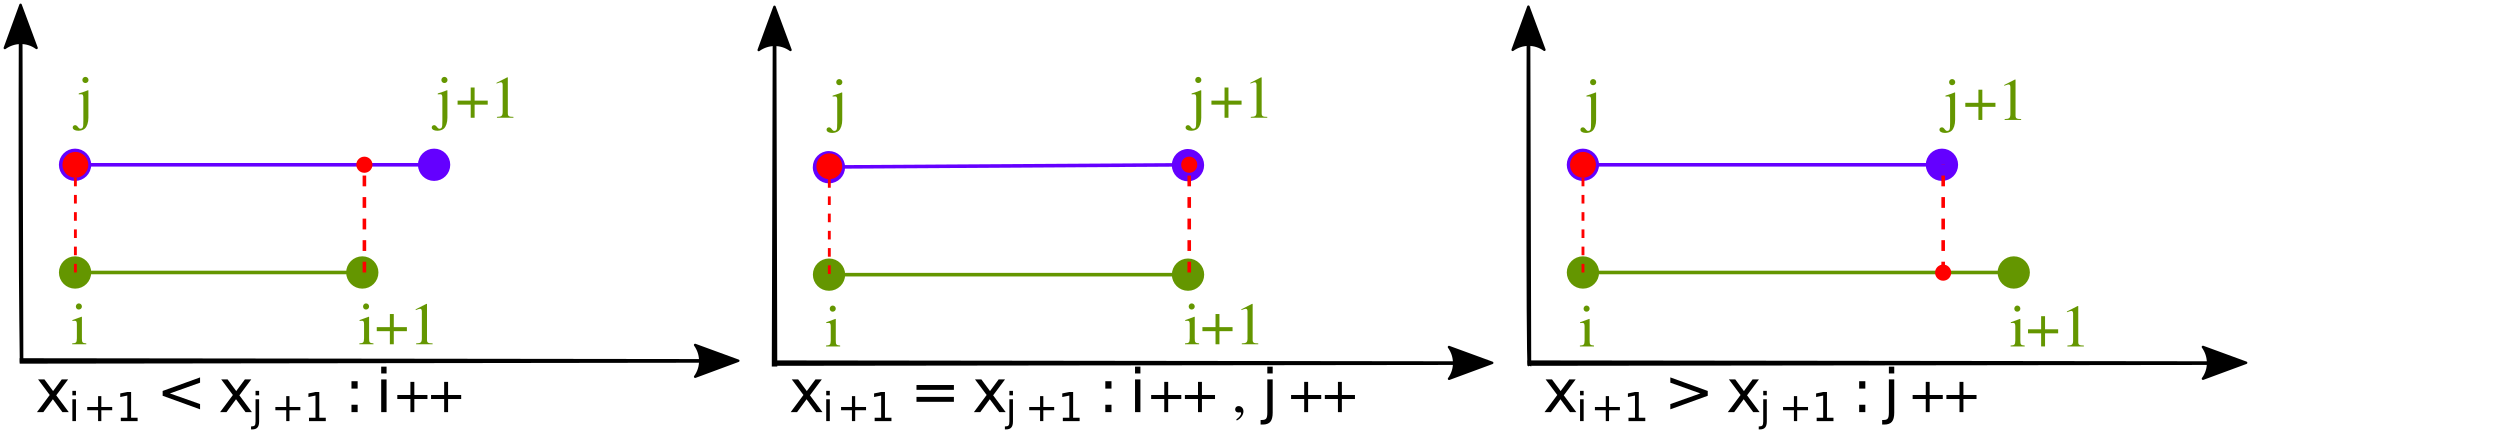 <?xml version="1.0" encoding="UTF-8"?>
<svg xmlns="http://www.w3.org/2000/svg" xmlns:xlink="http://www.w3.org/1999/xlink" width="348.696pt" height="60.392pt" viewBox="0 0 348.696 60.392" version="1.2">
<defs>
<g>
<symbol overflow="visible" id="glyph0-0">
<path style="stroke:none;" d=""/>
</symbol>
<symbol overflow="visible" id="glyph0-1">
<path style="stroke:none;" d="M 0.141 0 L 2.109 0 L 2.109 -0.125 C 1.562 -0.172 1.5 -0.234 1.5 -0.844 L 1.5 -3.812 L 1.453 -3.844 L 0.172 -3.375 L 0.172 -3.25 L 0.234 -3.266 C 0.328 -3.281 0.438 -3.281 0.516 -3.281 C 0.719 -3.281 0.797 -3.156 0.797 -2.781 L 0.797 -0.844 C 0.781 -0.234 0.703 -0.156 0.141 -0.125 Z M 1.062 -5.703 C 0.844 -5.703 0.656 -5.5 0.656 -5.266 C 0.656 -5.031 0.828 -4.844 1.062 -4.844 C 1.312 -4.844 1.5 -5.031 1.5 -5.266 C 1.5 -5.516 1.312 -5.703 1.062 -5.703 Z M 1.062 -5.703 "/>
</symbol>
<symbol overflow="visible" id="glyph0-2">
<path style="stroke:none;" d="M 1.609 -3.812 L 1.562 -3.844 C 1.047 -3.641 0.734 -3.531 0.266 -3.391 L 0.266 -3.25 L 0.312 -3.266 C 0.438 -3.281 0.562 -3.281 0.641 -3.281 C 0.828 -3.281 0.906 -3.141 0.906 -2.781 L 0.906 0.375 C 0.906 1.016 0.891 1.219 0.797 1.391 C 0.75 1.469 0.625 1.531 0.516 1.531 C 0.391 1.531 0.297 1.484 0.156 1.297 C 0.016 1.109 -0.109 1.031 -0.234 1.031 C -0.438 1.031 -0.578 1.172 -0.578 1.359 C -0.578 1.625 -0.266 1.812 0.203 1.812 C 0.562 1.812 0.906 1.703 1.125 1.5 C 1.422 1.219 1.609 0.656 1.609 0 Z M 1.188 -5.703 C 0.953 -5.703 0.766 -5.5 0.766 -5.266 C 0.766 -5.031 0.953 -4.844 1.188 -4.844 C 1.438 -4.844 1.625 -5.031 1.625 -5.266 C 1.625 -5.516 1.422 -5.703 1.188 -5.703 Z M 1.188 -5.703 "/>
</symbol>
<symbol overflow="visible" id="glyph0-3">
<path style="stroke:none;" d="M 2.078 -2.391 L 0.25 -2.391 L 0.25 -1.828 L 2.078 -1.828 L 2.078 0 L 2.625 0 L 2.625 -1.828 L 4.453 -1.828 L 4.453 -2.391 L 2.625 -2.391 L 2.625 -4.219 L 2.078 -4.219 Z M 2.078 -2.391 "/>
</symbol>
<symbol overflow="visible" id="glyph0-4">
<path style="stroke:none;" d="M 0.984 0 L 3.281 0 L 3.281 -0.125 C 2.641 -0.125 2.5 -0.219 2.5 -0.625 L 2.5 -5.625 L 2.422 -5.641 L 0.922 -4.875 L 0.922 -4.766 C 1.25 -4.891 1.453 -4.953 1.531 -4.953 C 1.703 -4.953 1.781 -4.828 1.781 -4.562 L 1.781 -0.781 C 1.766 -0.25 1.625 -0.141 0.984 -0.125 Z M 0.984 0 "/>
</symbol>
<symbol overflow="visible" id="glyph0-5">
<path style="stroke:none;" d="M 0.688 1.172 C 1.25 0.906 1.625 0.391 1.625 -0.109 C 1.625 -0.531 1.328 -0.844 0.953 -0.844 C 0.672 -0.844 0.469 -0.656 0.469 -0.375 C 0.469 -0.109 0.656 0.047 0.953 0.047 C 1.016 0.047 1.078 0.047 1.125 0.031 C 1.172 0.016 1.172 0.016 1.188 0.016 C 1.25 0.016 1.297 0.062 1.297 0.141 C 1.297 0.406 1.062 0.703 0.625 1.016 Z M 0.688 1.172 "/>
</symbol>
<symbol overflow="visible" id="glyph1-0">
<path style="stroke:none;" d="M 0.422 1.469 L 0.422 -5.891 L 4.594 -5.891 L 4.594 1.469 Z M 0.891 1.016 L 4.125 1.016 L 4.125 -5.422 L 0.891 -5.422 Z M 0.891 1.016 "/>
</symbol>
<symbol overflow="visible" id="glyph1-1">
<path style="stroke:none;" d="M 4.578 -4.562 L 2.922 -2.344 L 4.672 0 L 3.781 0 L 2.453 -1.797 L 1.125 0 L 0.234 0 L 2.016 -2.391 L 0.391 -4.562 L 1.281 -4.562 L 2.484 -2.938 L 3.688 -4.562 Z M 4.578 -4.562 "/>
</symbol>
<symbol overflow="visible" id="glyph1-2">
<path style="stroke:none;" d="M 6.109 -4.109 L 1.906 -2.609 L 6.109 -1.125 L 6.109 -0.391 L 0.891 -2.281 L 0.891 -2.953 L 6.109 -4.844 Z M 6.109 -4.109 "/>
</symbol>
<symbol overflow="visible" id="glyph1-3">
<path style="stroke:none;" d="M 0.984 -1.031 L 1.844 -1.031 L 1.844 0 L 0.984 0 Z M 0.984 -4.312 L 1.844 -4.312 L 1.844 -3.281 L 0.984 -3.281 Z M 0.984 -4.312 "/>
</symbol>
<symbol overflow="visible" id="glyph1-4">
<path style="stroke:none;" d="M 0.781 -4.562 L 1.531 -4.562 L 1.531 0 L 0.781 0 Z M 0.781 -6.344 L 1.531 -6.344 L 1.531 -5.391 L 0.781 -5.391 Z M 0.781 -6.344 "/>
</symbol>
<symbol overflow="visible" id="glyph1-5">
<path style="stroke:none;" d="M 0.891 -3.781 L 6.109 -3.781 L 6.109 -3.109 L 0.891 -3.109 Z M 0.891 -2.125 L 6.109 -2.125 L 6.109 -1.438 L 0.891 -1.438 Z M 0.891 -2.125 "/>
</symbol>
<symbol overflow="visible" id="glyph1-6">
<path style="stroke:none;" d="M 0.781 -4.562 L 1.531 -4.562 L 1.531 0.078 C 1.531 0.66 1.422 1.082 1.203 1.344 C 0.984 1.602 0.629 1.734 0.141 1.734 L -0.156 1.734 L -0.156 1.094 L 0.047 1.094 C 0.336 1.094 0.531 1.023 0.625 0.891 C 0.727 0.766 0.781 0.492 0.781 0.078 Z M 0.781 -6.344 L 1.531 -6.344 L 1.531 -5.391 L 0.781 -5.391 Z M 0.781 -6.344 "/>
</symbol>
<symbol overflow="visible" id="glyph1-7">
<path style="stroke:none;" d="M 0.891 -4.109 L 0.891 -4.844 L 6.109 -2.953 L 6.109 -2.281 L 0.891 -0.391 L 0.891 -1.125 L 5.078 -2.609 Z M 0.891 -4.109 "/>
</symbol>
<symbol overflow="visible" id="glyph2-0">
<path style="stroke:none;" d="M 0.281 0.984 L 0.281 -3.922 L 3.062 -3.922 L 3.062 0.984 Z M 0.594 0.672 L 2.75 0.672 L 2.75 -3.609 L 0.594 -3.609 Z M 0.594 0.672 "/>
</symbol>
<symbol overflow="visible" id="glyph2-1">
<path style="stroke:none;" d="M 0.531 -3.047 L 1.031 -3.047 L 1.031 0 L 0.531 0 Z M 0.531 -4.219 L 1.031 -4.219 L 1.031 -3.594 L 0.531 -3.594 Z M 0.531 -4.219 "/>
</symbol>
<symbol overflow="visible" id="glyph2-2">
<path style="stroke:none;" d="M 2.562 -3.484 L 2.562 -1.969 L 4.078 -1.969 L 4.078 -1.516 L 2.562 -1.516 L 2.562 0 L 2.109 0 L 2.109 -1.516 L 0.594 -1.516 L 0.594 -1.969 L 2.109 -1.969 L 2.109 -3.484 Z M 2.562 -3.484 "/>
</symbol>
<symbol overflow="visible" id="glyph2-3">
<path style="stroke:none;" d="M 0.688 -0.469 L 1.594 -0.469 L 1.594 -3.562 L 0.609 -3.359 L 0.609 -3.859 L 1.578 -4.062 L 2.125 -4.062 L 2.125 -0.469 L 3.031 -0.469 L 3.031 0 L 0.688 0 Z M 0.688 -0.469 "/>
</symbol>
<symbol overflow="visible" id="glyph2-4">
<path style="stroke:none;" d="M 0.531 -3.047 L 1.031 -3.047 L 1.031 0.047 C 1.031 0.441 0.953 0.723 0.797 0.891 C 0.648 1.066 0.414 1.156 0.094 1.156 L -0.094 1.156 L -0.094 0.734 L 0.031 0.734 C 0.219 0.734 0.348 0.688 0.422 0.594 C 0.492 0.508 0.531 0.328 0.531 0.047 Z M 0.531 -4.219 L 1.031 -4.219 L 1.031 -3.594 L 0.531 -3.594 Z M 0.531 -4.219 "/>
</symbol>
</g>
<clipPath id="clip2">
  <path d="M 0.5 47 L 106 47 L 106 54 L 0.5 54 Z M 0.5 47 "/>
</clipPath>
<clipPath id="clip3">
  <path d="M 0.5 0.5 L 6 0.5 L 6 54 L 0.5 54 Z M 0.5 0.5 "/>
</clipPath>
<clipPath id="clip4">
  <path d="M 0.5 0.5 L 6 0.5 L 6 7 L 0.5 7 Z M 0.5 0.5 "/>
</clipPath>
<clipPath id="clip5">
  <path d="M 105 0.5 L 111 0.5 L 111 54 L 105 54 Z M 105 0.5 "/>
</clipPath>
<clipPath id="clip6">
  <path d="M 105 0.5 L 111 0.5 L 111 7 L 105 7 Z M 105 0.5 "/>
</clipPath>
<clipPath id="clip7">
  <path d="M 105 0.5 L 111 0.5 L 111 8 L 105 8 Z M 105 0.5 "/>
</clipPath>
<clipPath id="clip8">
  <path d="M 210 47 L 313.438 47 L 313.438 54 L 210 54 Z M 210 47 "/>
</clipPath>
<clipPath id="clip9">
  <path d="M 307 48 L 313.438 48 L 313.438 53 L 307 53 Z M 307 48 "/>
</clipPath>
<clipPath id="clip10">
  <path d="M 307 48 L 313.438 48 L 313.438 54 L 307 54 Z M 307 48 "/>
</clipPath>
<clipPath id="clip11">
  <path d="M 210 0.5 L 217 0.5 L 217 54 L 210 54 Z M 210 0.5 "/>
</clipPath>
<clipPath id="clip12">
  <path d="M 210 0.5 L 216 0.5 L 216 7 L 210 7 Z M 210 0.5 "/>
</clipPath>
<clipPath id="clip13">
  <path d="M 210 0.5 L 216 0.5 L 216 8 L 210 8 Z M 210 0.5 "/>
</clipPath>
<clipPath id="clip14">
  <path d="M 35 54 L 37 54 L 37 59.891 L 35 59.891 Z M 35 54 "/>
</clipPath>
<clipPath id="clip15">
  <path d="M 140 54 L 142 54 L 142 59.891 L 140 59.891 Z M 140 54 "/>
</clipPath>
<clipPath id="clip16">
  <path d="M 175 51 L 178 51 L 178 59.891 L 175 59.891 Z M 175 51 "/>
</clipPath>
<clipPath id="clip17">
  <path d="M 245 54 L 247 54 L 247 59.891 L 245 59.891 Z M 245 54 "/>
</clipPath>
<clipPath id="clip18">
  <path d="M 262 51 L 265 51 L 265 59.891 L 262 59.891 Z M 262 51 "/>
</clipPath>
<clipPath id="clip1">
  <rect x="0" y="0" width="314" height="60"/>
</clipPath>
<g id="surface5" clip-path="url(#clip1)">
<path style=" stroke:none;fill-rule:evenodd;fill:rgb(0%,0%,0%);fill-opacity:1;" d="M 102.301 50.336 L 2.996 50.473 L 2.996 50.211 Z M 102.301 50.336 "/>
<g clip-path="url(#clip2)" clip-rule="nonzero">
<path style="fill:none;stroke-width:0.717;stroke-linecap:butt;stroke-linejoin:miter;stroke:rgb(0%,0%,0%);stroke-opacity:1;stroke-miterlimit:4;" d="M 145.851 71.4 L 3.576 71.596 L 3.576 71.221 Z M 145.851 71.4 " transform="matrix(0.698,0,0,0.698,0.5,0.5)"/>
</g>
<path style="fill-rule:evenodd;fill:rgb(0%,0%,0%);fill-opacity:1;stroke-width:0.493;stroke-linecap:butt;stroke-linejoin:round;stroke:rgb(0%,0%,0%);stroke-opacity:1;stroke-miterlimit:4;" d="M -138.088 -68.414 L -146.708 -71.582 L -138.085 -74.761 C -139.459 -72.882 -139.456 -70.33 -138.088 -68.414 Z M -138.088 -68.414 " transform="matrix(-0.698,0.001,-0.001,-0.698,0.5,0.5)"/>
<path style=" stroke:none;fill-rule:evenodd;fill:rgb(0%,0%,0%);fill-opacity:1;" d="M 2.879 1.336 L 3.008 50.57 C 2.793 34.16 2.836 17.746 2.879 1.336 Z M 2.879 1.336 "/>
<g clip-path="url(#clip3)" clip-rule="nonzero">
<path style="fill:none;stroke-width:0.717;stroke-linecap:butt;stroke-linejoin:miter;stroke:rgb(0%,0%,0%);stroke-opacity:1;stroke-miterlimit:4;" d="M 3.408 1.197 L 3.593 71.736 C 3.285 48.225 3.347 24.708 3.408 1.197 Z M 3.408 1.197 " transform="matrix(0.698,0,0,0.698,0.5,0.5)"/>
</g>
<g clip-path="url(#clip4)" clip-rule="nonzero">
<path style="fill-rule:evenodd;fill:rgb(0%,0%,0%);fill-opacity:1;stroke-width:0.493;stroke-linecap:butt;stroke-linejoin:round;stroke:rgb(0%,0%,0%);stroke-opacity:1;stroke-miterlimit:4;" d="M 8.876 -0.223 L 0.255 -3.391 L 8.882 -6.564 C 7.5 -4.692 7.51 -2.135 8.876 -0.223 Z M 8.876 -0.223 " transform="matrix(0.002,0.698,-0.698,0.002,0.5,0.5)"/>
</g>
<path style="fill:none;stroke-width:0.717;stroke-linecap:butt;stroke-linejoin:miter;stroke:rgb(39.215%,58.823%,0%);stroke-opacity:1;stroke-miterlimit:4;" d="M 14.349 53.732 L 71.736 53.732 " transform="matrix(0.698,0,0,0.698,0.5,0.5)"/>
<path style="fill-rule:evenodd;fill:rgb(39.215%,58.823%,0%);fill-opacity:1;stroke-width:0.717;stroke-linecap:butt;stroke-linejoin:miter;stroke:rgb(39.215%,58.823%,0%);stroke-opacity:1;stroke-miterlimit:4;" d="M 17.153 53.732 C 17.153 55.321 15.877 56.603 14.293 56.603 C 12.71 56.603 11.417 55.321 11.417 53.732 C 11.417 52.154 12.71 50.861 14.293 50.861 C 15.877 50.861 17.153 52.154 17.153 53.732 Z M 17.153 53.732 " transform="matrix(0.698,0,0,0.698,0.5,0.5)"/>
<path style="fill-rule:evenodd;fill:rgb(39.215%,58.823%,0%);fill-opacity:1;stroke-width:0.717;stroke-linecap:butt;stroke-linejoin:miter;stroke:rgb(39.215%,58.823%,0%);stroke-opacity:1;stroke-miterlimit:4;" d="M 74.545 53.732 C 74.545 55.321 73.269 56.603 71.686 56.603 C 70.102 56.603 68.815 55.321 68.815 53.732 C 68.815 52.154 70.102 50.861 71.686 50.861 C 73.269 50.861 74.545 52.154 74.545 53.732 Z M 74.545 53.732 " transform="matrix(0.698,0,0,0.698,0.5,0.5)"/>
<path style="fill:none;stroke-width:0.717;stroke-linecap:butt;stroke-linejoin:miter;stroke:rgb(39.215%,0%,100%);stroke-opacity:1;stroke-miterlimit:4;" d="M 14.338 32.213 L 86.085 32.213 " transform="matrix(0.698,0,0,0.698,0.5,0.5)"/>
<path style="fill-rule:evenodd;fill:rgb(39.215%,0%,100%);fill-opacity:1;stroke-width:0.717;stroke-linecap:butt;stroke-linejoin:miter;stroke:rgb(39.215%,0%,100%);stroke-opacity:1;stroke-miterlimit:4;" d="M 17.153 32.213 C 17.153 33.797 15.866 35.079 14.282 35.079 C 12.704 35.079 11.411 33.797 11.411 32.213 C 11.411 30.63 12.704 29.342 14.282 29.342 C 15.866 29.342 17.153 30.63 17.153 32.213 Z M 17.153 32.213 " transform="matrix(0.698,0,0,0.698,0.5,0.5)"/>
<path style="fill-rule:evenodd;fill:rgb(39.215%,0%,100%);fill-opacity:1;stroke-width:0.717;stroke-linecap:butt;stroke-linejoin:miter;stroke:rgb(39.215%,0%,100%);stroke-opacity:1;stroke-miterlimit:4;" d="M 88.895 32.213 C 88.895 33.797 87.619 35.079 86.03 35.079 C 84.451 35.079 83.158 33.797 83.158 32.213 C 83.158 30.63 84.451 29.342 86.03 29.342 C 87.619 29.342 88.895 30.63 88.895 32.213 Z M 88.895 32.213 " transform="matrix(0.698,0,0,0.698,0.5,0.5)"/>
<path style="fill-rule:evenodd;fill:rgb(0%,0%,0%);fill-opacity:1;stroke-width:0.717;stroke-linecap:butt;stroke-linejoin:miter;stroke:rgb(0%,0%,0%);stroke-opacity:1;stroke-miterlimit:4;" d="M 296.497 71.842 L 154.217 72.027 L 154.217 71.658 Z M 296.497 71.842 " transform="matrix(0.698,0,0,0.698,0.5,0.5)"/>
<path style="fill-rule:evenodd;fill:rgb(0%,0%,0%);fill-opacity:1;stroke-width:0.493;stroke-linecap:butt;stroke-linejoin:round;stroke:rgb(0%,0%,0%);stroke-opacity:1;stroke-miterlimit:4;" d="M -288.728 -69.043 L -297.359 -72.217 L -288.731 -75.39 C -290.116 -73.517 -290.102 -70.953 -288.728 -69.043 Z M -288.728 -69.043 " transform="matrix(-0.698,0.001,-0.001,-0.698,0.5,0.5)"/>
<path style=" stroke:none;fill-rule:evenodd;fill:rgb(0%,0%,0%);fill-opacity:1;" d="M 108.031 1.641 L 108.16 50.871 L 107.895 50.871 Z M 108.031 1.641 "/>
<g clip-path="url(#clip5)" clip-rule="nonzero">
<path style="fill:none;stroke-width:0.717;stroke-linecap:butt;stroke-linejoin:miter;stroke:rgb(0%,0%,0%);stroke-opacity:1;stroke-miterlimit:4;" d="M 154.061 1.634 L 154.245 72.167 L 153.865 72.167 Z M 154.061 1.634 " transform="matrix(0.698,0,0,0.698,0.5,0.5)"/>
</g>
<g clip-path="url(#clip6)" clip-rule="nonzero">
<path style=" stroke:none;fill-rule:evenodd;fill:rgb(0%,0%,0%);fill-opacity:1;" d="M 105.82 7 L 108.02 0.973 L 110.25 6.988 C 108.941 6.031 107.148 6.039 105.82 7 Z M 105.82 7 "/>
</g>
<g clip-path="url(#clip7)" clip-rule="nonzero">
<path style="fill:none;stroke-width:0.493;stroke-linecap:butt;stroke-linejoin:round;stroke:rgb(0%,0%,0%);stroke-opacity:1;stroke-miterlimit:4;" d="M 9.713 -150.867 L 1.086 -154.041 L 9.713 -157.214 C 8.337 -155.343 8.341 -152.774 9.713 -150.867 Z M 9.713 -150.867 " transform="matrix(0.002,0.698,-0.698,0.002,0.5,0.5)"/>
</g>
<path style="fill:none;stroke-width:0.717;stroke-linecap:butt;stroke-linejoin:miter;stroke:rgb(39.215%,58.823%,0%);stroke-opacity:1;stroke-miterlimit:4;" d="M 165.002 54.168 L 236.743 54.168 " transform="matrix(0.698,0,0,0.698,0.5,0.5)"/>
<path style="fill-rule:evenodd;fill:rgb(39.215%,58.823%,0%);fill-opacity:1;stroke-width:0.717;stroke-linecap:butt;stroke-linejoin:miter;stroke:rgb(39.215%,58.823%,0%);stroke-opacity:1;stroke-miterlimit:4;" d="M 167.811 54.168 C 167.811 55.752 166.53 57.034 164.946 57.034 C 163.362 57.034 162.075 55.752 162.075 54.168 C 162.075 52.585 163.362 51.297 164.946 51.297 C 166.53 51.297 167.811 52.585 167.811 54.168 Z M 167.811 54.168 " transform="matrix(0.698,0,0,0.698,0.5,0.5)"/>
<path style="fill-rule:evenodd;fill:rgb(39.215%,58.823%,0%);fill-opacity:1;stroke-width:0.717;stroke-linecap:butt;stroke-linejoin:miter;stroke:rgb(39.215%,58.823%,0%);stroke-opacity:1;stroke-miterlimit:4;" d="M 239.553 54.168 C 239.553 55.752 238.271 57.034 236.682 57.034 C 235.104 57.034 233.811 55.752 233.811 54.168 C 233.811 52.585 235.104 51.297 236.682 51.297 C 238.271 51.297 239.553 52.585 239.553 54.168 Z M 239.553 54.168 " transform="matrix(0.698,0,0,0.698,0.5,0.5)"/>
<path style="fill:none;stroke-width:0.717;stroke-linecap:butt;stroke-linejoin:miter;stroke:rgb(39.215%,0%,100%);stroke-opacity:1;stroke-miterlimit:4;" d="M 164.991 32.65 L 236.743 32.213 " transform="matrix(0.698,0,0,0.698,0.5,0.5)"/>
<path style="fill-rule:evenodd;fill:rgb(39.215%,0%,100%);fill-opacity:1;stroke-width:0.717;stroke-linecap:butt;stroke-linejoin:miter;stroke:rgb(39.215%,0%,100%);stroke-opacity:1;stroke-miterlimit:4;" d="M 167.602 33.641 C 167.598 35.225 166.314 36.51 164.731 36.506 C 163.152 36.513 161.856 35.224 161.866 33.64 C 161.859 32.056 163.148 30.766 164.732 30.77 C 166.316 30.774 167.601 32.058 167.602 33.641 Z M 167.602 33.641 " transform="matrix(0.698,-0.004,0.004,0.698,0.5,0.5)"/>
<path style="fill-rule:evenodd;fill:rgb(39.215%,0%,100%);fill-opacity:1;stroke-width:0.717;stroke-linecap:butt;stroke-linejoin:miter;stroke:rgb(39.215%,0%,100%);stroke-opacity:1;stroke-miterlimit:4;" d="M 239.349 33.639 C 239.351 35.223 238.062 36.508 236.478 36.509 C 234.894 36.516 233.609 35.227 233.607 33.638 C 233.611 32.06 234.89 30.774 236.479 30.767 C 238.063 30.771 239.348 32.055 239.349 33.639 Z M 239.349 33.639 " transform="matrix(0.698,-0.004,0.004,0.698,0.5,0.5)"/>
<path style=" stroke:none;fill-rule:evenodd;fill:rgb(0%,0%,0%);fill-opacity:1;" d="M 312.602 50.645 L 213.293 50.773 L 213.293 50.516 Z M 312.602 50.645 "/>
<g clip-path="url(#clip8)" clip-rule="nonzero">
<path style="fill:none;stroke-width:0.717;stroke-linecap:butt;stroke-linejoin:miter;stroke:rgb(0%,0%,0%);stroke-opacity:1;stroke-miterlimit:4;" d="M 447.15 71.842 L 304.87 72.027 L 304.87 71.658 Z M 447.15 71.842 " transform="matrix(0.698,0,0,0.698,0.5,0.5)"/>
</g>
<g clip-path="url(#clip9)" clip-rule="nonzero">
<path style=" stroke:none;fill-rule:evenodd;fill:rgb(0%,0%,0%);fill-opacity:1;" d="M 307.246 48.426 L 313.27 50.633 L 307.25 52.855 C 308.215 51.547 308.203 49.762 307.246 48.426 Z M 307.246 48.426 "/>
</g>
<g clip-path="url(#clip10)" clip-rule="nonzero">
<path style="fill:none;stroke-width:0.493;stroke-linecap:butt;stroke-linejoin:round;stroke:rgb(0%,0%,0%);stroke-opacity:1;stroke-miterlimit:4;" d="M -439.386 -69.241 L -448.011 -72.415 L -439.383 -75.588 C -440.768 -73.715 -440.754 -71.157 -439.386 -69.241 Z M -439.386 -69.241 " transform="matrix(-0.698,0.001,-0.001,-0.698,0.5,0.5)"/>
</g>
<path style=" stroke:none;fill-rule:evenodd;fill:rgb(0%,0%,0%);fill-opacity:1;" d="M 213.184 1.641 L 213.316 50.871 C 213.051 50.871 213.184 1.641 213.184 1.641 Z M 213.184 1.641 "/>
<g clip-path="url(#clip11)" clip-rule="nonzero">
<path style="fill:none;stroke-width:0.717;stroke-linecap:butt;stroke-linejoin:miter;stroke:rgb(0%,0%,0%);stroke-opacity:1;stroke-miterlimit:4;" d="M 304.713 1.634 L 304.903 72.167 C 304.523 72.167 304.713 1.634 304.713 1.634 Z M 304.713 1.634 " transform="matrix(0.698,0,0,0.698,0.5,0.5)"/>
</g>
<g clip-path="url(#clip12)" clip-rule="nonzero">
<path style=" stroke:none;fill-rule:evenodd;fill:rgb(0%,0%,0%);fill-opacity:1;" d="M 210.973 7 L 213.172 0.973 L 215.402 6.988 C 214.094 6.031 212.301 6.039 210.973 7 Z M 210.973 7 "/>
</g>
<g clip-path="url(#clip13)" clip-rule="nonzero">
<path style="fill:none;stroke-width:0.493;stroke-linecap:butt;stroke-linejoin:round;stroke:rgb(0%,0%,0%);stroke-opacity:1;stroke-miterlimit:4;" d="M 10.113 -301.519 L 1.486 -304.692 L 10.113 -307.865 C 8.737 -305.994 8.741 -303.425 10.113 -301.519 Z M 10.113 -301.519 " transform="matrix(0.002,0.698,-0.698,0.002,0.5,0.5)"/>
</g>
<path style="fill:none;stroke-width:0.717;stroke-linecap:butt;stroke-linejoin:miter;stroke:rgb(39.215%,58.823%,0%);stroke-opacity:1;stroke-miterlimit:4;" d="M 315.654 53.732 L 401.74 53.732 " transform="matrix(0.698,0,0,0.698,0.5,0.5)"/>
<path style="fill-rule:evenodd;fill:rgb(39.215%,58.823%,0%);fill-opacity:1;stroke-width:0.717;stroke-linecap:butt;stroke-linejoin:miter;stroke:rgb(39.215%,58.823%,0%);stroke-opacity:1;stroke-miterlimit:4;" d="M 318.464 53.732 C 318.464 55.321 317.182 56.603 315.598 56.603 C 314.014 56.603 312.727 55.321 312.727 53.732 C 312.727 52.154 314.014 50.861 315.598 50.861 C 317.182 50.861 318.464 52.154 318.464 53.732 Z M 318.464 53.732 " transform="matrix(0.698,0,0,0.698,0.5,0.5)"/>
<path style="fill-rule:evenodd;fill:rgb(39.215%,58.823%,0%);fill-opacity:1;stroke-width:0.717;stroke-linecap:butt;stroke-linejoin:miter;stroke:rgb(39.215%,58.823%,0%);stroke-opacity:1;stroke-miterlimit:4;" d="M 404.549 53.732 C 404.549 55.321 403.268 56.603 401.689 56.603 C 400.1 56.603 398.813 55.321 398.813 53.732 C 398.813 52.154 400.1 50.861 401.689 50.861 C 403.268 50.861 404.549 52.154 404.549 53.732 Z M 404.549 53.732 " transform="matrix(0.698,0,0,0.698,0.5,0.5)"/>
<path style="fill:none;stroke-width:0.717;stroke-linecap:butt;stroke-linejoin:miter;stroke:rgb(39.215%,0%,100%);stroke-opacity:1;stroke-miterlimit:4;" d="M 315.649 32.213 L 387.396 32.213 " transform="matrix(0.698,0,0,0.698,0.5,0.5)"/>
<path style="fill-rule:evenodd;fill:rgb(39.215%,0%,100%);fill-opacity:1;stroke-width:0.717;stroke-linecap:butt;stroke-linejoin:miter;stroke:rgb(39.215%,0%,100%);stroke-opacity:1;stroke-miterlimit:4;" d="M 318.458 32.213 C 318.458 33.797 317.165 35.079 315.587 35.079 C 313.998 35.079 312.722 33.797 312.722 32.213 C 312.722 30.63 313.998 29.342 315.587 29.342 C 317.165 29.342 318.458 30.63 318.458 32.213 Z M 318.458 32.213 " transform="matrix(0.698,0,0,0.698,0.5,0.5)"/>
<path style="fill-rule:evenodd;fill:rgb(39.215%,0%,100%);fill-opacity:1;stroke-width:0.717;stroke-linecap:butt;stroke-linejoin:miter;stroke:rgb(39.215%,0%,100%);stroke-opacity:1;stroke-miterlimit:4;" d="M 390.205 32.213 C 390.205 33.797 388.924 35.079 387.34 35.079 C 385.756 35.079 384.463 33.797 384.463 32.213 C 384.463 30.63 385.756 29.342 387.34 29.342 C 388.924 29.342 390.205 30.63 390.205 32.213 Z M 390.205 32.213 " transform="matrix(0.698,0,0,0.698,0.5,0.5)"/>
<path style="fill:none;stroke-width:0.717;stroke-linecap:butt;stroke-linejoin:miter;stroke:rgb(100%,0%,0%);stroke-opacity:1;stroke-dasharray:2.152,2.152;stroke-miterlimit:4;" d="M 72.1 53.732 L 72.1 32.174 " transform="matrix(0.698,0,0,0.698,0.5,0.5)"/>
<path style="fill-rule:evenodd;fill:rgb(100%,0%,0%);fill-opacity:1;stroke-width:0.359;stroke-linecap:butt;stroke-linejoin:miter;stroke:rgb(100%,0%,0%);stroke-opacity:1;stroke-miterlimit:4;" d="M -30.769 72.1 C -30.769 72.889 -31.407 73.533 -32.197 73.533 C -32.997 73.533 -33.635 72.889 -33.635 72.1 C -33.635 71.305 -32.997 70.661 -32.197 70.661 C -31.407 70.661 -30.769 71.305 -30.769 72.1 Z M -30.769 72.1 " transform="matrix(0,-0.698,0.698,0,0.5,0.5)"/>
<path style="fill:none;stroke-width:0.717;stroke-linecap:butt;stroke-linejoin:miter;stroke:rgb(100%,0%,0%);stroke-opacity:1;stroke-dasharray:2.152,2.152;stroke-miterlimit:4;" d="M 236.923 53.732 L 236.923 32.174 " transform="matrix(0.698,0,0,0.698,0.5,0.5)"/>
<path style="fill-rule:evenodd;fill:rgb(100%,0%,0%);fill-opacity:1;stroke-width:0.359;stroke-linecap:butt;stroke-linejoin:miter;stroke:rgb(100%,0%,0%);stroke-opacity:1;stroke-miterlimit:4;" d="M -30.769 236.923 C -30.769 237.717 -31.407 238.35 -32.197 238.35 C -32.997 238.35 -33.635 237.717 -33.635 236.923 C -33.635 236.133 -32.997 235.49 -32.197 235.49 C -31.407 235.49 -30.769 236.133 -30.769 236.923 Z M -30.769 236.923 " transform="matrix(0,-0.698,0.698,0,0.5,0.5)"/>
<path style="fill:none;stroke-width:0.717;stroke-linecap:butt;stroke-linejoin:miter;stroke:rgb(100%,0%,0%);stroke-opacity:1;stroke-dasharray:2.152,2.152;stroke-miterlimit:4;" d="M 387.58 53.732 L 387.58 32.174 " transform="matrix(0.698,0,0,0.698,0.5,0.5)"/>
<path style="fill-rule:evenodd;fill:rgb(100%,0%,0%);fill-opacity:1;stroke-width:0.359;stroke-linecap:butt;stroke-linejoin:miter;stroke:rgb(100%,0%,0%);stroke-opacity:1;stroke-miterlimit:4;" d="M -52.327 387.58 C -52.327 388.37 -52.971 389.002 -53.76 389.002 C -54.555 389.002 -55.198 388.37 -55.198 387.58 C -55.198 386.786 -54.555 386.142 -53.76 386.142 C -52.971 386.142 -52.327 386.786 -52.327 387.58 Z M -52.327 387.58 " transform="matrix(0,-0.698,0.698,0,0.5,0.5)"/>
<path style="fill:none;stroke-width:0.574;stroke-linecap:butt;stroke-linejoin:miter;stroke:rgb(100%,0%,0%);stroke-opacity:1;stroke-dasharray:1.722,1.722;stroke-miterlimit:4;" d="M 14.349 53.732 L 14.349 32.174 " transform="matrix(0.698,0,0,0.698,0.5,0.5)"/>
<path style="fill-rule:evenodd;fill:rgb(100%,0%,0%);fill-opacity:1;stroke-width:0.574;stroke-linecap:butt;stroke-linejoin:miter;stroke:rgb(100%,0%,0%);stroke-opacity:1;stroke-miterlimit:4;" d="M -29.924 14.349 C -29.924 15.614 -30.954 16.644 -32.219 16.644 C -33.489 16.644 -34.513 15.614 -34.513 14.349 C -34.513 13.079 -33.489 12.049 -32.219 12.049 C -30.954 12.049 -29.924 13.079 -29.924 14.349 Z M -29.924 14.349 " transform="matrix(0,-0.698,0.698,0,0.5,0.5)"/>
<path style="fill:none;stroke-width:0.574;stroke-linecap:butt;stroke-linejoin:miter;stroke:rgb(100%,0%,0%);stroke-opacity:1;stroke-dasharray:1.722,1.722;stroke-miterlimit:4;" d="M 165.002 54.023 L 165.002 32.46 " transform="matrix(0.698,0,0,0.698,0.5,0.5)"/>
<path style="fill-rule:evenodd;fill:rgb(100%,0%,0%);fill-opacity:1;stroke-width:0.574;stroke-linecap:butt;stroke-linejoin:miter;stroke:rgb(100%,0%,0%);stroke-opacity:1;stroke-miterlimit:4;" d="M -30.21 165.002 C -30.21 166.272 -31.24 167.296 -32.51 167.296 C -33.775 167.296 -34.805 166.272 -34.805 165.002 C -34.805 163.731 -33.775 162.702 -32.51 162.702 C -31.24 162.702 -30.21 163.731 -30.21 165.002 Z M -30.21 165.002 " transform="matrix(0,-0.698,0.698,0,0.5,0.5)"/>
<path style="fill:none;stroke-width:0.574;stroke-linecap:butt;stroke-linejoin:miter;stroke:rgb(100%,0%,0%);stroke-opacity:1;stroke-dasharray:1.722,1.722;stroke-miterlimit:4;" d="M 315.604 53.732 L 315.604 32.174 " transform="matrix(0.698,0,0,0.698,0.5,0.5)"/>
<path style="fill-rule:evenodd;fill:rgb(100%,0%,0%);fill-opacity:1;stroke-width:0.574;stroke-linecap:butt;stroke-linejoin:miter;stroke:rgb(100%,0%,0%);stroke-opacity:1;stroke-miterlimit:4;" d="M -29.924 315.604 C -29.924 316.874 -30.954 317.904 -32.219 317.904 C -33.489 317.904 -34.513 316.874 -34.513 315.604 C -34.513 314.345 -33.489 313.309 -32.219 313.309 C -30.954 313.309 -29.924 314.345 -29.924 315.604 Z M -29.924 315.604 " transform="matrix(0,-0.698,0.698,0,0.5,0.5)"/>
<g style="fill:rgb(39.215%,58.823%,0%);fill-opacity:1;">
  <use xlink:href="#glyph0-1" x="9.925" y="48.019"/>
</g>
<g style="fill:rgb(39.215%,58.823%,0%);fill-opacity:1;">
  <use xlink:href="#glyph0-2" x="60.795" y="16.425"/>
</g>
<g style="fill:rgb(39.215%,58.823%,0%);fill-opacity:1;">
  <use xlink:href="#glyph0-3" x="63.574" y="16.425"/>
</g>
<g style="fill:rgb(39.215%,58.823%,0%);fill-opacity:1;">
  <use xlink:href="#glyph0-4" x="68.33" y="16.425"/>
</g>
<g style="fill:rgb(39.215%,58.823%,0%);fill-opacity:1;">
  <use xlink:href="#glyph0-2" x="10.72" y="16.425"/>
</g>
<g style="fill:rgb(39.215%,58.823%,0%);fill-opacity:1;">
  <use xlink:href="#glyph0-1" x="49.981" y="48.019"/>
  <use xlink:href="#glyph0-3" x="52.3" y="48.019"/>
</g>
<g style="fill:rgb(39.215%,58.823%,0%);fill-opacity:1;">
  <use xlink:href="#glyph0-4" x="57.057" y="48.019"/>
</g>
<g style="fill:rgb(39.215%,58.823%,0%);fill-opacity:1;">
  <use xlink:href="#glyph0-1" x="115.074" y="48.32"/>
</g>
<g style="fill:rgb(39.215%,58.823%,0%);fill-opacity:1;">
  <use xlink:href="#glyph0-2" x="165.94" y="16.425"/>
</g>
<g style="fill:rgb(39.215%,58.823%,0%);fill-opacity:1;">
  <use xlink:href="#glyph0-3" x="168.719" y="16.425"/>
</g>
<g style="fill:rgb(39.215%,58.823%,0%);fill-opacity:1;">
  <use xlink:href="#glyph0-4" x="173.475" y="16.425"/>
</g>
<g style="fill:rgb(39.215%,58.823%,0%);fill-opacity:1;">
  <use xlink:href="#glyph0-2" x="115.867" y="16.73"/>
</g>
<g style="fill:rgb(39.215%,58.823%,0%);fill-opacity:1;">
  <use xlink:href="#glyph0-1" x="165.142" y="48.019"/>
  <use xlink:href="#glyph0-3" x="167.462" y="48.019"/>
</g>
<g style="fill:rgb(39.215%,58.823%,0%);fill-opacity:1;">
  <use xlink:href="#glyph0-4" x="172.218" y="48.019"/>
</g>
<g style="fill:rgb(39.215%,58.823%,0%);fill-opacity:1;">
  <use xlink:href="#glyph0-1" x="220.219" y="48.32"/>
</g>
<g style="fill:rgb(39.215%,58.823%,0%);fill-opacity:1;">
  <use xlink:href="#glyph0-2" x="271.089" y="16.73"/>
</g>
<g style="fill:rgb(39.215%,58.823%,0%);fill-opacity:1;">
  <use xlink:href="#glyph0-3" x="273.868" y="16.73"/>
</g>
<g style="fill:rgb(39.215%,58.823%,0%);fill-opacity:1;">
  <use xlink:href="#glyph0-4" x="278.624" y="16.73"/>
</g>
<g style="fill:rgb(39.215%,58.823%,0%);fill-opacity:1;">
  <use xlink:href="#glyph0-2" x="221.014" y="16.73"/>
</g>
<g style="fill:rgb(39.215%,58.823%,0%);fill-opacity:1;">
  <use xlink:href="#glyph0-1" x="280.295" y="48.32"/>
  <use xlink:href="#glyph0-3" x="282.615" y="48.32"/>
</g>
<g style="fill:rgb(39.215%,58.823%,0%);fill-opacity:1;">
  <use xlink:href="#glyph0-4" x="287.371" y="48.32"/>
</g>
<g style="fill:rgb(0%,0%,0%);fill-opacity:1;">
  <use xlink:href="#glyph1-1" x="4.921" y="57.483"/>
</g>
<g style="fill:rgb(0%,0%,0%);fill-opacity:1;">
  <use xlink:href="#glyph2-1" x="9.564" y="58.735"/>
</g>
<g style="fill:rgb(0%,0%,0%);fill-opacity:1;">
  <use xlink:href="#glyph2-2" x="11.572" y="58.735"/>
</g>
<g style="fill:rgb(0%,0%,0%);fill-opacity:1;">
  <use xlink:href="#glyph2-3" x="16.162" y="58.735"/>
</g>
<g style="fill:rgb(0%,0%,0%);fill-opacity:1;">
  <use xlink:href="#glyph1-2" x="21.795" y="57.483"/>
</g>
<g style="fill:rgb(0%,0%,0%);fill-opacity:1;">
  <use xlink:href="#glyph1-1" x="30.465" y="57.483"/>
</g>
<g clip-path="url(#clip14)" clip-rule="nonzero">
<g style="fill:rgb(0%,0%,0%);fill-opacity:1;">
  <use xlink:href="#glyph2-4" x="35.111" y="58.735"/>
</g>
</g>
<g style="fill:rgb(0%,0%,0%);fill-opacity:1;">
  <use xlink:href="#glyph2-2" x="37.814" y="58.735"/>
</g>
<g style="fill:rgb(0%,0%,0%);fill-opacity:1;">
  <use xlink:href="#glyph2-3" x="42.409" y="58.735"/>
</g>
<g style="fill:rgb(0%,0%,0%);fill-opacity:1;">
  <use xlink:href="#glyph1-3" x="48.039" y="57.483"/>
</g>
<g style="fill:rgb(0%,0%,0%);fill-opacity:1;">
  <use xlink:href="#glyph1-4" x="52.387" y="57.483"/>
</g>
<g style="fill:rgb(0%,0%,0%);fill-opacity:1;">
  <use xlink:href="#glyph0-3" x="55.166" y="57.483"/>
  <use xlink:href="#glyph0-3" x="59.872" y="57.483"/>
</g>
<g style="fill:rgb(0%,0%,0%);fill-opacity:1;">
  <use xlink:href="#glyph1-1" x="110.047" y="57.483"/>
</g>
<g style="fill:rgb(0%,0%,0%);fill-opacity:1;">
  <use xlink:href="#glyph2-1" x="114.709" y="58.735"/>
</g>
<g style="fill:rgb(0%,0%,0%);fill-opacity:1;">
  <use xlink:href="#glyph2-2" x="116.717" y="58.735"/>
</g>
<g style="fill:rgb(0%,0%,0%);fill-opacity:1;">
  <use xlink:href="#glyph2-3" x="121.307" y="58.735"/>
</g>
<g style="fill:rgb(0%,0%,0%);fill-opacity:1;">
  <use xlink:href="#glyph1-5" x="126.939" y="57.483"/>
</g>
<g style="fill:rgb(0%,0%,0%);fill-opacity:1;">
  <use xlink:href="#glyph1-1" x="135.601" y="57.483"/>
</g>
<g clip-path="url(#clip15)" clip-rule="nonzero">
<g style="fill:rgb(0%,0%,0%);fill-opacity:1;">
  <use xlink:href="#glyph2-4" x="140.255" y="58.735"/>
</g>
</g>
<g style="fill:rgb(0%,0%,0%);fill-opacity:1;">
  <use xlink:href="#glyph2-2" x="142.959" y="58.735"/>
</g>
<g style="fill:rgb(0%,0%,0%);fill-opacity:1;">
  <use xlink:href="#glyph2-3" x="147.554" y="58.735"/>
</g>
<g style="fill:rgb(0%,0%,0%);fill-opacity:1;">
  <use xlink:href="#glyph1-3" x="153.185" y="57.483"/>
</g>
<g style="fill:rgb(0%,0%,0%);fill-opacity:1;">
  <use xlink:href="#glyph1-4" x="157.532" y="57.483"/>
</g>
<g style="fill:rgb(0%,0%,0%);fill-opacity:1;">
  <use xlink:href="#glyph0-3" x="160.311" y="57.483"/>
  <use xlink:href="#glyph0-3" x="165.017" y="57.483"/>
</g>
<g style="fill:rgb(0%,0%,0%);fill-opacity:1;">
  <use xlink:href="#glyph0-5" x="171.809" y="57.483"/>
</g>
<g clip-path="url(#clip16)" clip-rule="nonzero">
<g style="fill:rgb(0%,0%,0%);fill-opacity:1;">
  <use xlink:href="#glyph1-6" x="175.982" y="57.483"/>
</g>
</g>
<g style="fill:rgb(0%,0%,0%);fill-opacity:1;">
  <use xlink:href="#glyph0-3" x="179.828" y="57.483"/>
  <use xlink:href="#glyph0-3" x="184.535" y="57.483"/>
</g>
<g style="fill:rgb(0%,0%,0%);fill-opacity:1;">
  <use xlink:href="#glyph1-1" x="215.192" y="57.483"/>
</g>
<g style="fill:rgb(0%,0%,0%);fill-opacity:1;">
  <use xlink:href="#glyph2-1" x="219.853" y="58.735"/>
</g>
<g style="fill:rgb(0%,0%,0%);fill-opacity:1;">
  <use xlink:href="#glyph2-2" x="221.862" y="58.735"/>
</g>
<g style="fill:rgb(0%,0%,0%);fill-opacity:1;">
  <use xlink:href="#glyph2-3" x="226.451" y="58.735"/>
</g>
<g style="fill:rgb(0%,0%,0%);fill-opacity:1;">
  <use xlink:href="#glyph1-7" x="232.084" y="57.483"/>
</g>
<g style="fill:rgb(0%,0%,0%);fill-opacity:1;">
  <use xlink:href="#glyph1-1" x="240.754" y="57.483"/>
</g>
<g clip-path="url(#clip17)" clip-rule="nonzero">
<g style="fill:rgb(0%,0%,0%);fill-opacity:1;">
  <use xlink:href="#glyph2-4" x="245.4" y="58.735"/>
</g>
</g>
<g style="fill:rgb(0%,0%,0%);fill-opacity:1;">
  <use xlink:href="#glyph2-2" x="248.103" y="58.735"/>
</g>
<g style="fill:rgb(0%,0%,0%);fill-opacity:1;">
  <use xlink:href="#glyph2-3" x="252.698" y="58.735"/>
</g>
<g style="fill:rgb(0%,0%,0%);fill-opacity:1;">
  <use xlink:href="#glyph1-3" x="258.329" y="57.483"/>
</g>
<g clip-path="url(#clip18)" clip-rule="nonzero">
<g style="fill:rgb(0%,0%,0%);fill-opacity:1;">
  <use xlink:href="#glyph1-6" x="262.676" y="57.483"/>
</g>
</g>
<g style="fill:rgb(0%,0%,0%);fill-opacity:1;">
  <use xlink:href="#glyph0-3" x="266.523" y="57.483"/>
  <use xlink:href="#glyph0-3" x="271.23" y="57.483"/>
</g>
</g>
</defs>
<g id="surface1">
<use xlink:href="#surface5"/>
</g>
</svg>
